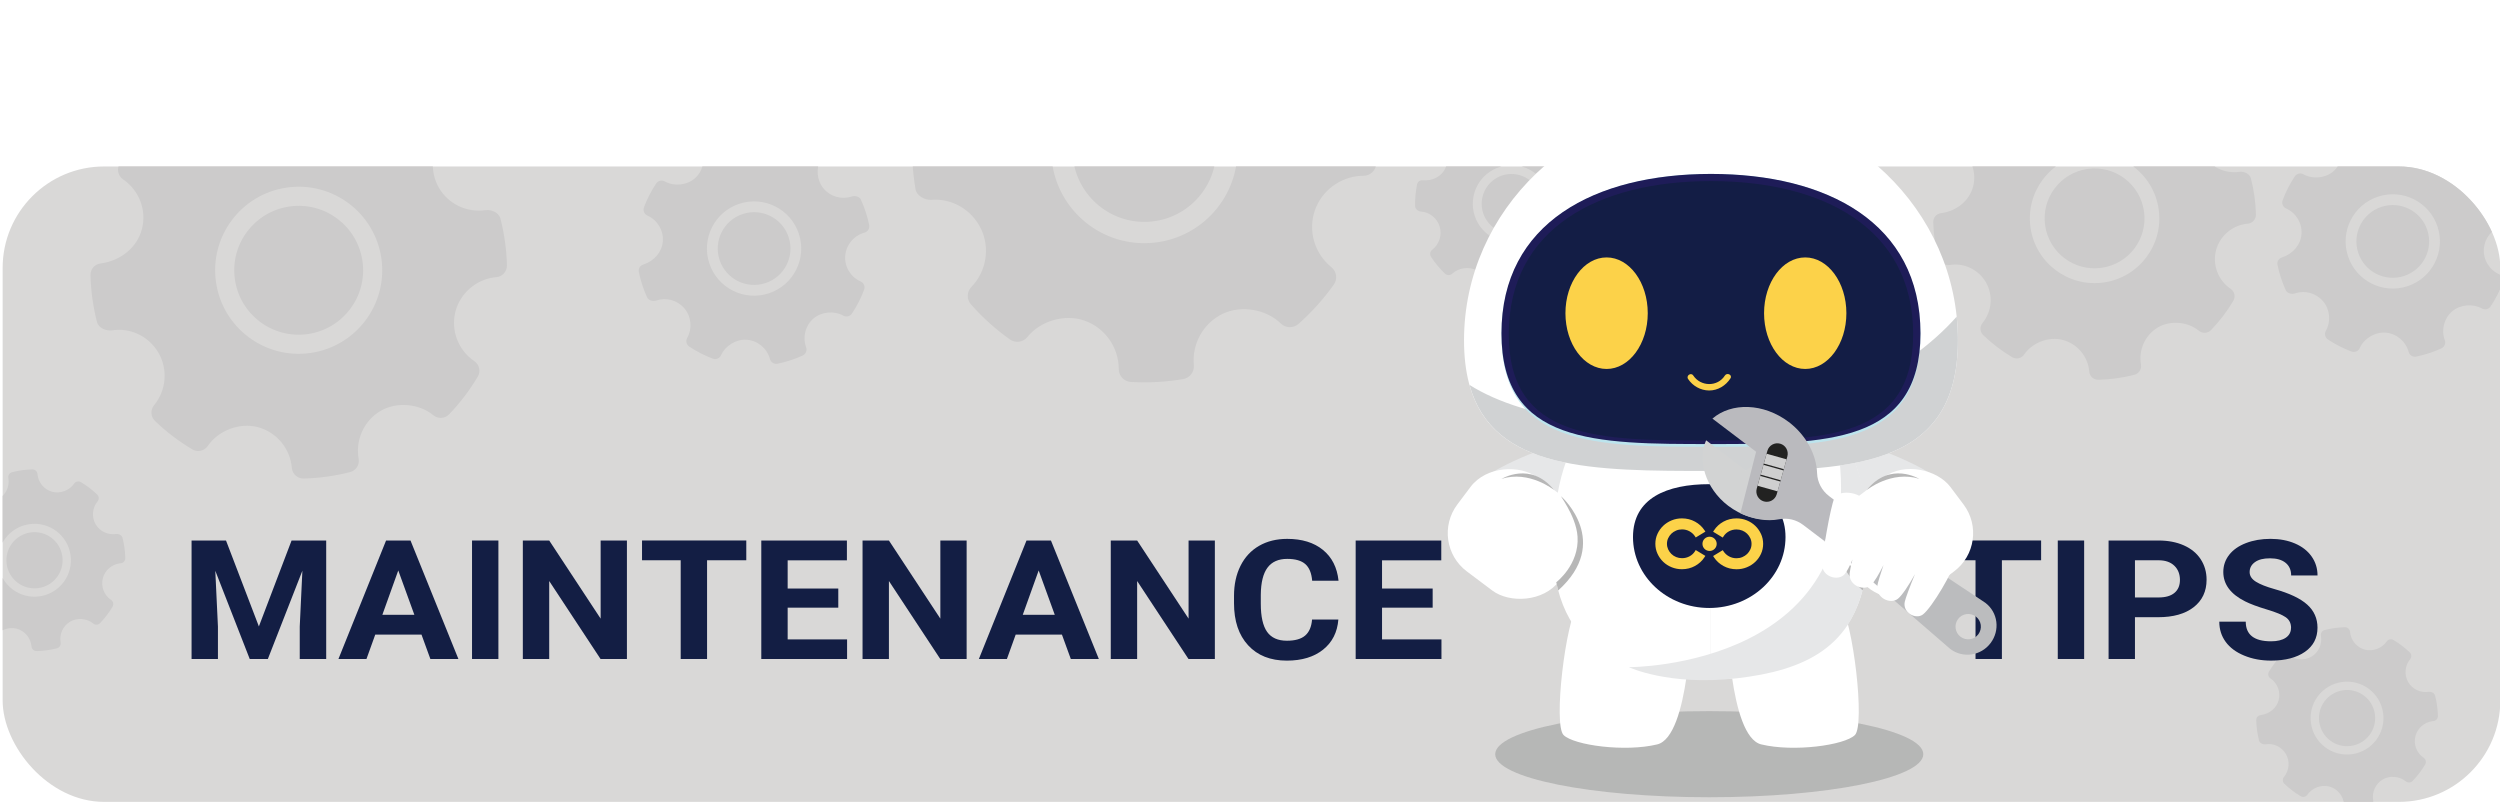 <svg viewBox="0 0 841.89 272.23" version="1.1" xmlns:xlink="http://www.w3.org/1999/xlink" xmlns="http://www.w3.org/2000/svg">
  <defs>
    <style>
      .cls-1, .cls-2 {
        fill: none;
      }

      .cls-3 {
        filter: url(#drop-shadow-1);
      }

      .cls-4 {
        fill: #131d45;
      }

      .cls-2 {
        stroke: #cfcfcf;
        stroke-miterlimit: 10;
        stroke-width: 3.44px;
      }

      .cls-5 {
        fill: #fcd249;
      }

      .cls-6 {
        fill: #1e1c58;
      }

      .cls-7, .cls-8 {
        isolation: isolate;
      }

      .cls-9 {
        clip-path: url(#clippath-1);
      }

      .cls-10 {
        clip-path: url(#clippath-2);
      }

      .cls-11 {
        fill: #b7b7b7;
      }

      .cls-12 {
        fill: #bbbcbe;
      }

      .cls-13 {
        fill: #bce4ed;
      }

      .cls-14 {
        fill: #fff;
      }

      .cls-15 {
        fill: #cccbcb;
      }

      .cls-16 {
        fill: #d0d2d3;
      }

      .cls-17 {
        fill: #bababe;
      }

      .cls-18 {
        fill: #d2d3d3;
      }

      .cls-19 {
        fill: #e6e7e8;
      }

      .cls-20 {
        fill: #131e44;
      }

      .cls-21 {
        fill: #d9d8d7;
      }

      .cls-8 {
        fill: #666768;
        mix-blend-mode: multiply;
        opacity: .3;
      }

      .cls-22 {
        fill: #222221;
      }

      .cls-23 {
        clip-path: url(#clippath);
      }
    </style>
    <clipPath id="clippath">
      <rect ry="34.17" rx="34.17" height="213.98" width="841.11" y="56.06" x=".89" class="cls-1"></rect>
    </clipPath>
    <filter id="drop-shadow-1">
      <feOffset dy="8" dx="5"></feOffset>
      <feGaussianBlur stdDeviation="5" result="blur"></feGaussianBlur>
      <feFlood flood-opacity=".3" flood-color="#231f20"></feFlood>
      <feComposite operator="in" in2="blur"></feComposite>
      <feComposite in="SourceGraphic"></feComposite>
    </filter>
    <clipPath id="clippath-1">
      <rect height="111.15" width="58.2" y="111.9" x="512.8" class="cls-1"></rect>
    </clipPath>
    <clipPath id="clippath-2">
      <rect height="111.15" width="58.2" y="111.89" x="570.93" class="cls-1"></rect>
    </clipPath>
  </defs>
  
  <g>
    <g id="Layer_1">
      <g class="cls-7">
        <g data-sanitized-data-name="Layer_1" data-name="Layer_1" id="Layer_1-2">
          <g id="Layer_1-2">
            <g class="cls-7">
              <g data-sanitized-data-name="Layer_1-2" data-name="Layer_1-2" id="Layer_1-2-2">
                <g class="cls-23">
                  <g>
                    <rect height="230.7" width="1347.61" y="48.75" x="-433.49" class="cls-21"></rect>
                    <g>
                      <g>
                        <path d="M168.51,73.56c-.5-1.92-2.98-3.07-4.95-2.79-6.36.9-12.54-2.04-15.72-7.48-3.25-5.58-2.67-12.7,1.46-17.72,1.3-1.58,1.16-3.89-.32-5.3-3.84-3.68-8.07-6.89-12.57-9.56-1.76-1.05-4.06-.54-5.22,1.17-3.49,5.17-10.69,7.92-16.77,6.34-6.33-1.67-10.96-7.2-11.51-13.75-.17-2.06-1.91-3.62-3.98-3.57-5.27.13-10.51.85-15.63,2.17-1.98.51-3.23,2.45-2.88,4.46,1.14,6.41-1.84,12.9-7.42,16.16-5.35,3.12-12.97,2.47-17.75-1.49-1.58-1.31-3.89-1.17-5.3.3-3.7,3.85-6.96,8.13-9.66,12.69-1.06,1.78-.54,4.06,1.16,5.22,5.45,3.7,8,10.44,6.33,16.78-1.59,6.05-7,10.56-13.78,11.52-2.21.24-3.57,1.94-3.53,3.98.13,5.3.87,10.62,2.2,15.8.5,1.93,3.05,3.05,5.04,2.77,6.03-1.01,12.36,1.91,15.63,7.5,3.26,5.58,2.68,12.7-1.46,17.72-1.29,1.57-1.16,3.88.32,5.29,3.81,3.66,8.04,6.87,12.56,9.56,1.77,1.06,4.06.55,5.23-1.17,3.51-5.18,10.7-7.93,16.76-6.34,6.35,1.66,10.98,7.19,11.53,13.75.17,2.06,1.92,3.63,3.98,3.58,2.7-.06,5.39-.29,8.07-.67,2.54-.36,5.06-.86,7.57-1.5,1.98-.51,3.23-2.45,2.87-4.46-1.14-6.41,1.84-12.9,7.41-16.16,5.38-3.14,12.98-2.47,17.75,1.48,1.58,1.3,3.88,1.16,5.3-.3,3.69-3.85,6.94-8.12,9.66-12.7,1.06-1.77.55-4.06-1.16-5.22-5.45-3.69-8-10.44-6.34-16.77,1.57-5.96,6.74-10.56,12.88-11.42l.86-.1c2.01-.12,3.63-1.91,3.58-3.98-.12-5.31-.87-10.62-2.2-15.8h0ZM104.52,118.87c-15.38,2.17-29.62-8.54-31.79-23.92s8.54-29.62,23.92-31.79c15.39-2.17,29.62,8.54,31.79,23.92,2.17,15.38-8.54,29.62-23.92,31.79Z" class="cls-15"></path>
                        <path d="M103.62,112.5c-11.87,1.68-22.84-6.58-24.52-18.45-1.68-11.87,6.58-22.84,18.45-24.52,11.87-1.68,22.84,6.58,24.52,18.45,1.68,11.87-6.58,22.84-18.45,24.52Z" class="cls-15"></path>
                      </g>
                      <g>
                        <path d="M41.24,181.05c-.22-.84-1.3-1.34-2.16-1.22-2.78.39-5.47-.89-6.86-3.26-1.42-2.43-1.16-5.54.64-7.73.57-.69.51-1.7-.14-2.31-1.68-1.6-3.52-3-5.48-4.17-.77-.46-1.77-.24-2.28.51-1.52,2.25-4.66,3.46-7.32,2.76-2.76-.73-4.78-3.14-5.02-6-.07-.9-.83-1.58-1.74-1.56-2.3.06-4.58.37-6.82.94-.86.22-1.41,1.07-1.25,1.95.5,2.8-.8,5.63-3.23,7.05-2.33,1.36-5.66,1.08-7.74-.65-.69-.57-1.7-.51-2.31.13-1.61,1.68-3.03,3.54-4.22,5.54-.46.77-.24,1.77.51,2.28,2.38,1.61,3.49,4.55,2.76,7.32-.69,2.64-3.05,4.61-6.01,5.03-.97.1-1.56.85-1.54,1.73.06,2.31.38,4.63.96,6.89.22.84,1.33,1.33,2.2,1.21,2.63-.44,5.39.83,6.82,3.27,1.42,2.43,1.17,5.54-.64,7.73-.56.69-.51,1.69.14,2.31,1.66,1.59,3.51,3,5.48,4.17.77.46,1.77.24,2.28-.51,1.53-2.26,4.67-3.46,7.31-2.76,2.77.72,4.79,3.14,5.03,6,.07.9.84,1.58,1.74,1.56,1.18-.03,2.35-.13,3.52-.29,1.11-.16,2.21-.37,3.3-.65.86-.22,1.41-1.07,1.25-1.95-.5-2.79.8-5.63,3.23-7.05,2.35-1.37,5.66-1.08,7.74.65.69.57,1.69.51,2.31-.13,1.61-1.68,3.03-3.54,4.21-5.54.46-.77.24-1.77-.51-2.28-2.38-1.61-3.49-4.55-2.76-7.32.68-2.6,2.94-4.6,5.62-4.98l.38-.04c.88-.05,1.58-.83,1.56-1.74-.05-2.31-.38-4.63-.96-6.89h0ZM13.33,200.82c-6.71.95-12.92-3.72-13.87-10.43-.95-6.71,3.72-12.92,10.43-13.87,6.71-.95,12.92,3.72,13.87,10.43.95,6.71-3.72,12.92-10.43,13.87Z" class="cls-15"></path>
                        <path d="M12.94,198.04c-5.18.73-9.96-2.87-10.69-8.05-.73-5.18,2.87-9.96,8.05-10.69,5.18-.73,9.96,2.87,10.69,8.05.73,5.18-2.87,9.96-8.05,10.69Z" class="cls-15"></path>
                      </g>
                      <g>
                        <path d="M820.01,234.2c-.22-.84-1.3-1.34-2.16-1.22-2.78.39-5.47-.89-6.86-3.26-1.42-2.43-1.16-5.54.64-7.73.57-.69.51-1.7-.14-2.31-1.68-1.6-3.52-3-5.48-4.17-.77-.46-1.77-.24-2.28.51-1.52,2.25-4.66,3.46-7.32,2.76-2.76-.73-4.78-3.14-5.02-6-.07-.9-.83-1.58-1.74-1.56-2.3.06-4.58.37-6.82.94-.86.22-1.41,1.07-1.25,1.95.5,2.8-.8,5.63-3.23,7.05-2.33,1.36-5.66,1.08-7.74-.65-.69-.57-1.7-.51-2.31.13-1.61,1.68-3.03,3.54-4.22,5.54-.46.77-.24,1.77.51,2.28,2.38,1.61,3.49,4.55,2.76,7.32-.69,2.64-3.05,4.61-6.01,5.03-.97.1-1.56.85-1.54,1.73.06,2.31.38,4.63.96,6.89.22.84,1.33,1.33,2.2,1.21,2.63-.44,5.39.83,6.82,3.27,1.42,2.43,1.17,5.54-.64,7.73-.56.69-.51,1.69.14,2.31,1.66,1.59,3.51,3,5.48,4.17.77.46,1.77.24,2.28-.51,1.53-2.26,4.67-3.46,7.31-2.76,2.77.72,4.79,3.14,5.03,6,.07.9.84,1.58,1.74,1.56,1.18-.03,2.35-.13,3.52-.29,1.11-.16,2.21-.37,3.3-.65.86-.22,1.41-1.07,1.25-1.95-.5-2.79.8-5.62,3.23-7.05,2.35-1.37,5.66-1.08,7.74.65.69.57,1.69.51,2.31-.13,1.61-1.68,3.03-3.54,4.22-5.54.46-.77.24-1.77-.51-2.28-2.38-1.61-3.49-4.55-2.76-7.32.68-2.6,2.94-4.6,5.62-4.98l.38-.04c.88-.05,1.58-.83,1.56-1.74-.05-2.31-.38-4.63-.96-6.89h-.01ZM792.1,253.97c-6.71.95-12.92-3.72-13.87-10.43-.95-6.71,3.72-12.92,10.43-13.87s12.92,3.72,13.87,10.43c.95,6.71-3.72,12.92-10.43,13.87Z" class="cls-15"></path>
                        <path d="M791.71,251.19c-5.18.73-9.96-2.87-10.69-8.05-.73-5.18,2.87-9.96,8.05-10.69s9.96,2.87,10.69,8.05c.73,5.18-2.87,9.96-8.05,10.69Z" class="cls-15"></path>
                      </g>
                      <g>
                        <path d="M462.45,37.31c-.38-2.18-3.03-3.68-5.24-3.55-7.16.42-13.75-3.41-16.79-9.75-3.11-6.5-1.81-14.36,3.24-19.56,1.59-1.63,1.64-4.22.13-5.92-3.94-4.44-8.34-8.39-13.1-11.77-1.86-1.32-4.46-.97-5.9.83-4.35,5.43-12.6,7.83-19.22,5.52-6.89-2.43-11.53-9-11.54-16.33,0-2.31-1.79-4.2-4.1-4.34-5.87-.33-11.76,0-17.57.98-2.24.38-3.81,2.43-3.6,4.69.68,7.23-3.22,14.17-9.71,17.29-6.23,2.98-14.64,1.57-19.59-3.27-1.63-1.59-4.21-1.65-5.92-.15-4.46,3.94-8.47,8.4-11.9,13.23-1.34,1.88-.97,4.46.81,5.9,5.73,4.6,7.94,12.33,5.51,19.23-2.32,6.58-8.74,11.1-16.37,11.55-2.48.07-4.15,1.83-4.29,4.1-.34,5.9,0,11.88,1.01,17.76.38,2.19,3.11,3.67,5.35,3.54,6.79-.57,13.56,3.25,16.69,9.76,3.12,6.49,1.82,14.36-3.23,19.57-1.58,1.63-1.64,4.21-.13,5.91,3.9,4.41,8.31,8.37,13.08,11.77,1.87,1.34,4.47.98,5.91-.82,4.37-5.44,12.62-7.84,19.21-5.52,6.91,2.42,11.54,8.99,11.56,16.33,0,2.31,1.8,4.21,4.1,4.34,3.01.17,6.02.17,9.03,0,2.86-.17,5.7-.49,8.55-.97,2.25-.38,3.81-2.43,3.6-4.7-.68-7.22,3.22-14.17,9.71-17.28,6.27-3,14.65-1.56,19.59,3.27,1.64,1.59,4.2,1.64,5.92.15,4.45-3.94,8.46-8.39,11.9-13.23,1.34-1.87.98-4.46-.81-5.91-5.72-4.6-7.94-12.33-5.52-19.22,2.28-6.49,8.45-11.12,15.35-11.52l.97-.03c2.25.05,4.21-1.79,4.35-4.1.35-5.91,0-11.88-1.01-17.76l-.03-.02h0ZM387.2,81.84c-17.3,1.01-32.14-12.19-33.15-29.48-1.01-17.3,12.19-32.14,29.48-33.15,17.3-1.01,32.14,12.19,33.15,29.48,1.01,17.3-12.19,32.14-29.48,33.15Z" class="cls-15"></path>
                        <path d="M386.79,74.68c-13.34.78-24.79-9.4-25.57-22.74-.78-13.34,9.4-24.79,22.74-25.57,13.34-.78,24.79,9.4,25.57,22.74.78,13.34-9.4,24.79-22.74,25.57Z" class="cls-15"></path>
                      </g>
                      <g>
                        <path d="M289.93,67.22c-.47-1.02-1.96-1.41-3.03-1.06-3.45,1.13-7.17.12-9.48-2.59-2.36-2.77-2.75-6.79-.96-9.99.56-1,.26-2.28-.71-2.91-2.5-1.66-5.17-3.02-7.94-4.05-1.08-.41-2.31.1-2.78,1.17-1.42,3.22-5.15,5.47-8.68,5.2-3.68-.3-6.81-2.9-7.77-6.49-.3-1.13-1.42-1.82-2.57-1.59-2.92.6-5.75,1.52-8.47,2.76-1.05.48-1.55,1.68-1.15,2.76,1.27,3.45.27,7.35-2.5,9.72-2.66,2.27-6.96,2.67-10.01.95-1.01-.57-2.28-.26-2.92.7-1.67,2.51-3.05,5.21-4.1,8.02-.41,1.09.11,2.31,1.16,2.78,3.4,1.51,5.48,5,5.19,8.69-.28,3.52-2.83,6.57-6.51,7.78-1.21.35-1.79,1.43-1.56,2.56.6,2.93,1.54,5.81,2.8,8.55.47,1.02,2,1.39,3.08,1.04,3.25-1.16,7.06-.17,9.43,2.6s2.75,6.79.96,9.99c-.56,1-.26,2.27.7,2.91,2.48,1.65,5.15,3.01,7.93,4.06,1.09.41,2.31-.1,2.79-1.17,1.43-3.23,5.15-5.47,8.68-5.19,3.69.29,6.81,2.9,7.78,6.48.3,1.13,1.43,1.82,2.57,1.59,1.49-.31,2.97-.7,4.41-1.18,1.38-.45,2.73-.98,4.05-1.59,1.05-.48,1.55-1.69,1.15-2.77-1.27-3.44-.26-7.35,2.5-9.71,2.68-2.28,6.96-2.67,10.01-.95,1.01.56,2.27.26,2.92-.7,1.67-2.5,3.05-5.2,4.1-8.02.41-1.09-.1-2.31-1.17-2.78-3.4-1.51-5.49-5-5.2-8.68.27-3.47,2.69-6.54,6.01-7.63l.47-.14c1.11-.27,1.83-1.42,1.59-2.57-.6-2.94-1.54-5.81-2.8-8.55h.03,0ZM258.91,98.78c-8.33,2.74-17.3-1.78-20.05-10.11-2.74-8.33,1.78-17.3,10.11-20.05,8.33-2.74,17.3,1.78,20.05,10.11,2.74,8.33-1.78,17.3-10.11,20.05Z" class="cls-15"></path>
                        <path d="M257.78,95.33c-6.42,2.12-13.35-1.38-15.46-7.8-2.12-6.42,1.38-13.35,7.8-15.46,6.42-2.12,13.35,1.38,15.46,7.8,2.12,6.42-1.38,13.35-7.8,15.46Z" class="cls-15"></path>
                      </g>
                      <g>
                        <path d="M541.42,67.79c-.02-.92-1.03-1.69-1.94-1.77-2.96-.25-5.44-2.22-6.31-5-.89-2.85.11-6,2.49-7.84.75-.58.92-1.63.4-2.42-1.35-2.05-2.92-3.94-4.68-5.61-.69-.65-1.77-.66-2.47,0-2.11,1.97-5.64,2.47-8.22,1.12-2.68-1.41-4.2-4.38-3.77-7.39.14-.95-.49-1.83-1.42-2.02-2.39-.49-4.83-.7-7.27-.64-.94.02-1.71.77-1.76,1.71-.15,3.01-2.16,5.62-5.02,6.52-2.74.85-6.1-.23-7.85-2.51-.58-.75-1.63-.93-2.42-.41-2.07,1.35-3.98,2.94-5.67,4.72-.66.69-.66,1.78-.02,2.47,2.08,2.23,2.52,5.53,1.12,8.22-1.34,2.56-4.25,4.04-7.41,3.77-1.02-.12-1.81.51-2,1.43-.49,2.4-.71,4.88-.64,7.35.02.92,1.06,1.69,1.98,1.77,2.82.17,5.37,2.14,6.27,5,.89,2.85-.11,6-2.49,7.84-.75.58-.93,1.63-.4,2.42,1.34,2.04,2.91,3.93,4.67,5.61.69.66,1.77.67,2.48.02,2.12-1.97,5.65-2.47,8.21-1.12,2.69,1.41,4.2,4.38,3.77,7.39-.14.95.49,1.83,1.42,2.02,1.22.25,2.46.43,3.71.53,1.18.1,2.37.14,3.57.11.95-.02,1.71-.77,1.76-1.71.15-3.01,2.17-5.62,5.02-6.52,2.75-.86,6.11.23,7.85,2.51.58.75,1.63.92,2.42.41,2.06-1.35,3.97-2.94,5.67-4.72.66-.69.67-1.77.02-2.47-2.08-2.23-2.53-5.53-1.12-8.22,1.32-2.53,4.13-4.06,6.99-3.82l.4.05c.92.15,1.83-.49,2.03-1.42.49-2.41.71-4.88.64-7.35v-.02h-.01ZM507.88,81.6c-7.16-.61-12.47-6.91-11.86-14.08.61-7.16,6.91-12.47,14.08-11.86,7.16.61,12.47,6.92,11.86,14.08-.61,7.16-6.91,12.47-14.08,11.86h0Z" class="cls-15"></path>
                        <path d="M508.14,78.63c-5.52-.47-9.62-5.33-9.14-10.86s5.33-9.62,10.86-9.14c5.52.47,9.62,5.33,9.14,10.86-.47,5.52-5.33,9.62-10.86,9.14Z" class="cls-15"></path>
                      </g>
                      <g>
                        <path d="M841.76,64.82c-.47-1.02-1.96-1.41-3.03-1.06-3.45,1.13-7.17.12-9.48-2.59-2.36-2.77-2.75-6.79-.96-9.99.56-1,.25-2.28-.71-2.91-2.5-1.66-5.17-3.02-7.94-4.05-1.08-.41-2.31.1-2.78,1.17-1.42,3.22-5.15,5.47-8.68,5.2-3.68-.3-6.81-2.9-7.77-6.49-.3-1.13-1.42-1.82-2.57-1.59-2.92.6-5.75,1.52-8.47,2.76-1.05.48-1.55,1.68-1.15,2.76,1.27,3.45.27,7.35-2.5,9.72-2.66,2.27-6.96,2.67-10.01.95-1.01-.57-2.28-.26-2.92.7-1.67,2.51-3.05,5.21-4.1,8.02-.41,1.09.11,2.31,1.16,2.78,3.4,1.51,5.48,5,5.19,8.69-.28,3.52-2.83,6.57-6.51,7.78-1.21.35-1.79,1.43-1.56,2.56.6,2.93,1.54,5.81,2.8,8.55.47,1.02,2,1.39,3.08,1.04,3.25-1.16,7.06-.17,9.43,2.6s2.75,6.79.96,9.99c-.56,1-.26,2.27.7,2.91,2.48,1.65,5.15,3.01,7.93,4.06,1.09.41,2.31-.1,2.79-1.17,1.43-3.23,5.15-5.47,8.68-5.19,3.69.29,6.81,2.9,7.78,6.48.3,1.13,1.43,1.82,2.57,1.59,1.49-.31,2.97-.7,4.41-1.18,1.38-.45,2.73-.98,4.05-1.59,1.05-.48,1.55-1.69,1.15-2.77-1.27-3.44-.26-7.35,2.5-9.71,2.68-2.28,6.96-2.67,10.01-.95,1.01.56,2.27.26,2.92-.7,1.67-2.5,3.05-5.2,4.1-8.02.41-1.09-.1-2.31-1.17-2.78-3.4-1.51-5.49-5-5.2-8.68.27-3.47,2.69-6.54,6.01-7.63l.47-.14c1.11-.27,1.83-1.42,1.59-2.57-.6-2.94-1.54-5.81-2.8-8.55h.03ZM810.75,96.38c-8.33,2.74-17.3-1.78-20.05-10.11-2.74-8.33,1.78-17.3,10.11-20.05,8.33-2.74,17.3,1.78,20.05,10.11,2.74,8.33-1.78,17.3-10.11,20.05Z" class="cls-15"></path>
                        <path d="M809.61,92.93c-6.42,2.12-13.35-1.38-15.46-7.8-2.12-6.42,1.38-13.35,7.8-15.46,6.42-2.12,13.35,1.38,15.46,7.8,2.12,6.42-1.38,13.35-7.8,15.46Z" class="cls-15"></path>
                      </g>
                      <g>
                        <path d="M757.99,60.02c-.38-1.49-2.31-2.38-3.83-2.16-4.93.7-9.72-1.58-12.18-5.8-2.52-4.32-2.07-9.84,1.13-13.73,1.01-1.22.9-3.01-.25-4.11-2.98-2.85-6.25-5.34-9.74-7.4-1.36-.81-3.14-.42-4.04.91-2.71,4-8.28,6.14-13,4.91-4.91-1.3-8.49-5.58-8.92-10.66-.13-1.6-1.48-2.81-3.08-2.77-4.09.1-8.14.66-12.11,1.68-1.53.39-2.5,1.9-2.23,3.46.88,4.97-1.43,9.99-5.75,12.52-4.15,2.42-10.05,1.92-13.75-1.15-1.22-1.01-3.01-.9-4.11.23-2.87,2.98-5.39,6.3-7.49,9.84-.82,1.38-.42,3.15.9,4.04,4.23,2.86,6.2,8.09,4.91,13-1.23,4.69-5.42,8.19-10.68,8.93-1.71.19-2.77,1.5-2.74,3.08.1,4.11.68,8.23,1.71,12.24.39,1.49,2.36,2.37,3.9,2.15,4.67-.78,9.58,1.48,12.11,5.81,2.53,4.32,2.07,9.84-1.13,13.73-1,1.22-.9,3.01.25,4.1,2.95,2.83,6.23,5.32,9.73,7.41,1.37.82,3.15.43,4.05-.9,2.72-4.01,8.29-6.15,12.99-4.91,4.92,1.29,8.5,5.57,8.93,10.65.13,1.6,1.48,2.81,3.08,2.77,2.09-.05,4.18-.22,6.25-.52,1.97-.28,3.92-.66,5.86-1.16,1.53-.39,2.5-1.9,2.23-3.46-.88-4.96,1.43-9.99,5.74-12.52,4.17-2.43,10.06-1.91,13.75,1.15,1.23,1.01,3,.9,4.11-.23,2.86-2.98,5.38-6.29,7.49-9.84.82-1.37.43-3.15-.9-4.05-4.22-2.86-6.2-8.09-4.91-13,1.21-4.62,5.22-8.18,9.98-8.85l.67-.08c1.56-.09,2.81-1.48,2.78-3.08-.1-4.11-.67-8.23-1.71-12.24h0ZM708.41,95.13c-11.92,1.68-22.95-6.61-24.63-18.54-1.68-11.92,6.61-22.95,18.54-24.63,11.92-1.68,22.95,6.61,24.63,18.54,1.68,11.92-6.61,22.95-18.54,24.63Z" class="cls-15"></path>
                        <path d="M707.71,90.19c-9.19,1.3-17.7-5.1-19-14.3-1.3-9.19,5.1-17.7,14.3-19,9.19-1.3,17.7,5.1,19,14.3,1.3,9.19-5.1,17.7-14.3,19Z" class="cls-15"></path>
                      </g>
                    </g>
                  </g>
                </g>
                <g class="cls-7">
                  <path d="M76.11,182.02l11.07,28.94,11.01-28.94h11.66v39.9h-8.91v-10.91l.89-18.83-11.63,29.74h-6.1l-11.6-29.71.89,18.8v10.91h-8.88v-39.9h11.6,0Z" class="cls-20"></path>
                  <path d="M141.94,213.7h-15.57l-2.96,8.22h-9.44l16.04-39.9h8.23l16.13,39.9h-9.44l-2.99-8.22h0ZM128.77,207.04h10.77l-5.42-14.94-5.36,14.94h0Z" class="cls-20"></path>
                  <path d="M167.84,221.92h-8.88v-39.9h8.88v39.9h0Z" class="cls-20"></path>
                  <path d="M211.12,221.92h-8.88l-17.29-26.26v26.26h-8.88v-39.9h8.88l17.32,26.31v-26.31h8.85v39.9h0Z" class="cls-20"></path>
                  <path d="M251.31,188.67h-13.2v33.25h-8.88v-33.25h-13.02v-6.66h35.11v6.66h0Z" class="cls-20"></path>
                  <path d="M282.3,204.63h-17.05v10.69h20.01v6.61h-28.89v-39.9h28.83v6.66h-19.95v9.51h17.05v6.44h0Z" class="cls-20"></path>
                  <path d="M325.52,221.92h-8.88l-17.29-26.26v26.26h-8.88v-39.9h8.88l17.32,26.31v-26.31h8.85v39.9h0Z" class="cls-20"></path>
                  <path d="M357.61,213.7h-15.57l-2.96,8.22h-9.44l16.04-39.9h8.23l16.13,39.9h-9.44l-2.99-8.22h0ZM344.43,207.04h10.77l-5.42-14.94-5.36,14.94h.01Z" class="cls-20"></path>
                  <path d="M409.11,221.92h-8.88l-17.29-26.26v26.26h-8.88v-39.9h8.88l17.32,26.31v-26.31h8.85v39.9h0Z" class="cls-20"></path>
                  <path d="M450.7,208.63c-.34,4.29-2.05,7.67-5.14,10.14s-7.16,3.7-12.21,3.7c-5.53,0-9.87-1.72-13.04-5.17-3.17-3.44-4.75-8.17-4.75-14.18v-2.44c0-3.84.73-7.22,2.19-10.14s3.55-5.17,6.26-6.73,5.87-2.34,9.46-2.34c4.97,0,8.98,1.23,12.02,3.7,3.04,2.47,4.8,5.93,5.27,10.39h-8.88c-.22-2.58-.99-4.45-2.32-5.61s-3.36-1.74-6.08-1.74c-2.96,0-5.17.98-6.64,2.95s-2.22,5.01-2.26,9.14v3.02c0,4.31.71,7.46,2.12,9.46,1.41,1.99,3.64,2.99,6.68,2.99,2.74,0,4.79-.58,6.14-1.74s2.13-2.96,2.32-5.39h8.88-.02,0Z" class="cls-20"></path>
                  <path d="M482.46,204.63h-17.05v10.69h20.01v6.61h-28.89v-39.9h28.83v6.66h-19.95v9.51h17.05v6.44h0Z" class="cls-20"></path>
                  <path d="M687.35,188.67h-13.2v33.25h-8.88v-33.25h-13.02v-6.66h35.11v6.66h0Z" class="cls-20"></path>
                  <path d="M701.85,221.92h-8.88v-39.9h8.88v39.9h0Z" class="cls-20"></path>
                  <path d="M718.96,207.86v14.06h-8.88v-39.9h16.81c3.24,0,6.08.55,8.54,1.64,2.46,1.1,4.35,2.65,5.67,4.67s1.98,4.32,1.98,6.89c0,3.91-1.45,6.99-4.34,9.25s-6.89,3.38-12,3.38h-7.79.01ZM718.96,201.2h7.93c2.35,0,4.14-.51,5.37-1.54,1.23-1.02,1.85-2.48,1.85-4.38s-.62-3.54-1.86-4.74c-1.24-1.21-2.96-1.83-5.15-1.86h-8.14v12.53h0Z" class="cls-20"></path>
                  <path d="M771.53,211.45c0-1.55-.59-2.75-1.78-3.58-1.18-.83-3.32-1.71-6.39-2.63-3.08-.92-5.52-1.83-7.31-2.73-4.89-2.45-7.34-5.75-7.34-9.89,0-2.16.66-4.08,1.97-5.77s3.2-3.01,5.65-3.96c2.46-.95,5.21-1.43,8.27-1.43s5.82.52,8.23,1.55,4.28,2.49,5.61,4.37c1.33,1.88,2,4.02,2,6.41h-8.88c0-1.83-.62-3.25-1.87-4.26-1.24-1.01-2.99-1.52-5.24-1.52s-3.86.42-5.06,1.27-1.81,1.97-1.81,3.36c0,1.3.71,2.38,2.12,3.26,1.41.88,3.49,1.7,6.23,2.47,5.05,1.41,8.73,3.15,11.04,5.23s3.46,4.68,3.46,7.78c0,3.45-1.41,6.16-4.23,8.13-2.82,1.96-6.62,2.95-11.4,2.95-3.32,0-6.33-.56-9.06-1.69-2.72-1.12-4.8-2.66-6.23-4.62s-2.15-4.22-2.15-6.8h8.91c0,4.4,2.84,6.61,8.52,6.61,2.11,0,3.76-.4,4.94-1.19s1.78-1.91,1.78-3.33h.02Z" class="cls-20"></path>
                </g>
              </g>
            </g>
          </g>
          <g class="cls-3">
            <g>
              <ellipse ry="14.5" rx="72.08" cy="245.98" cx="570.6" class="cls-8"></ellipse>
              <path d="M623.5,141.88s26.38,8.33,30.52,18.07-36.91,14.28-36.91,14.28l-12.12-26.87,18.51-5.48h0Z" class="cls-19"></path>
              <path d="M518.5,141.88s-26.38,8.33-30.52,18.07c-4.14,9.74,36.91,14.28,36.91,14.28l12.12-26.87-18.51-5.48h0Z" class="cls-19"></path>
              <path d="M564.61,199.37s-.63,40.65-11.52,43.31c-10.89,2.65-28.09.29-31.55-3.15-3.46-3.44.55-38.13,5.08-44.71s34.12-2.73,37.99,4.55h0Z" class="cls-14"></path>
              <path d="M576.58,199.37s.63,40.65,11.52,43.31c10.89,2.65,28.09.29,31.55-3.15,3.46-3.44-.55-38.13-5.08-44.71s-34.12-2.73-37.99,4.55h0Z" class="cls-14"></path>
              <g>
                <g class="cls-9">
                  <path d="M569.81,122.6c-27.74.4-48.71,4.68-51.67,47.11-2.96,42.43,25.43,51.61,54.39,50.94,28.97-.67,48.17-5.2,52.39-31.6,4.22-26.4-4.13-55.7-11.78-58.86-7.65-3.15-21.08-7.92-43.33-7.6h0Z" class="cls-14"></path>
                </g>
                <g class="cls-10">
                  <path d="M572.12,122.6c27.74.4,48.71,4.68,51.67,47.11,2.96,42.43-25.43,51.61-54.39,50.94-28.97-.67-48.17-5.2-52.39-31.6-4.22-26.4,4.13-55.7,11.78-58.86,7.65-3.15,21.08-7.92,43.33-7.6h0Z" class="cls-14"></path>
                </g>
                <path d="M543.51,216.68s84.06.27,69.86-77.17c-.11.02,2.11-.42,2.11-.42,0,0,11.89,16.79,7.85,46.21-3.64,24.68-20.62,32.5-43.47,35.12-22.85,2.63-36.34-3.74-36.34-3.74h0Z" class="cls-19"></path>
              </g>
              <path d="M654.34,106.61c0,43.93-37.23,43.99-83.16,43.99s-83.16-.06-83.16-43.99,37.23-79.54,83.16-79.54,83.16,35.61,83.16,79.54h0Z" class="cls-14"></path>
              <path d="M571.18,150.6c45.93,0,83.16-.06,83.16-43.99,0-2.69-.14-5.35-.42-7.98-15.77,17.82-54,43.58-120.81,35.82-20.29-2.36-34.06-7.03-43.25-12.83,8.01,28.93,41.37,28.98,81.32,28.98h0Z" class="cls-16"></path>
              <path d="M641.73,104.76c0,37.65-31.59,37.7-70.55,37.7s-70.55-.05-70.55-37.7,31.59-54.2,70.55-54.2,70.55,16.55,70.55,54.2Z" class="cls-13"></path>
              <path d="M641.73,104.22c0,37.27-31.59,37.32-70.55,37.32s-70.55-.05-70.55-37.32,31.59-53.65,70.55-53.65,70.55,16.38,70.55,53.65Z" class="cls-6"></path>
              <path d="M639.27,104.51c0,35.79-30.49,35.84-68.09,35.84s-68.09-.05-68.09-35.84,30.49-51.53,68.09-51.53,68.09,15.73,68.09,51.53h0Z" class="cls-4"></path>
              <ellipse ry="18.78" rx="13.86" cy="97.47" cx="536.03" class="cls-5"></ellipse>
              <ellipse ry="18.78" rx="13.86" cy="97.47" cx="602.92" class="cls-5"></ellipse>
              <path d="M563.47,119.62c1.56,2.37,4.22,3.85,7.06,3.88,2.96.03,5.66-1.65,7.22-4.1.72-1.14-1.16-2.06-1.88-.94-2.48,3.9-8.17,3.77-10.66-.01-.74-1.13-2.48.04-1.74,1.17Z" class="cls-5"></path>
              <g>
                <path d="M544.92,172.87c0-13.18,11.5-17.82,25.68-17.82s25.68,4.63,25.68,17.82-11.5,23.87-25.68,23.87-25.68-10.69-25.68-23.87h0Z" class="cls-4"></path>
                <path d="M565.77,177.68c-.45.7-1.06,1.26-1.82,1.67s-1.61.62-2.52.62c-.71,0-1.37-.13-1.98-.38s-1.15-.6-1.6-1.04c-.45-.44-.82-.97-1.09-1.55-.26-.58-.4-1.2-.4-1.87s.13-1.29.4-1.87.63-1.1,1.08-1.54c.45-.43.99-.79,1.61-1.05.61-.26,1.27-.39,1.98-.39.91,0,1.75.21,2.51.63s1.38.98,1.83,1.66l.28.43,3.25-1.97-.3-.46c-.79-1.2-1.86-2.18-3.18-2.9-1.33-.73-2.81-1.1-4.42-1.1-1.21,0-2.38.22-3.46.67-1.08.44-2.03,1.05-2.84,1.82s-1.45,1.68-1.93,2.71c-.48,1.04-.72,2.17-.72,3.35s.24,2.31.72,3.35c.47,1.03,1.12,1.95,1.92,2.72.81.78,1.76,1.39,2.84,1.83s2.24.67,3.46.67c1.6,0,3.09-.37,4.42-1.1,1.32-.73,2.4-1.71,3.18-2.93l.3-.46-3.25-1.97-.28.44h.01Z" class="cls-5"></path>
                <path d="M588.02,171.8c-.47-1.03-1.12-1.95-1.92-2.72-.81-.78-1.76-1.39-2.84-1.84-1.08-.44-2.24-.67-3.46-.67-1.6,0-3.09.37-4.42,1.1-1.32.73-2.4,1.71-3.18,2.93l-.3.46,3.25,1.97.28-.44c.45-.7,1.06-1.26,1.82-1.67s1.61-.62,2.52-.62c.71,0,1.37.13,1.98.38s1.15.6,1.6,1.04c.45.44.82.97,1.09,1.55.26.58.4,1.2.4,1.87s-.13,1.29-.4,1.87-.63,1.1-1.08,1.54c-.45.43-.99.79-1.61,1.05-.61.26-1.27.39-1.98.39-.91,0-1.75-.21-2.51-.63s-1.38-.98-1.83-1.66l-.28-.43-3.25,1.97.3.46c.79,1.2,1.86,2.18,3.18,2.9,1.33.73,2.81,1.1,4.42,1.1,1.21,0,2.38-.22,3.46-.67,1.08-.44,2.03-1.05,2.84-1.82s1.46-1.68,1.93-2.71c.48-1.04.72-2.17.72-3.35s-.24-2.31-.72-3.35h-.01Z" class="cls-5"></path>
                <path d="M573.11,175.14c0-1.32-1.07-2.4-2.4-2.4s-2.4,1.07-2.4,2.4,1.07,2.4,2.4,2.4,2.4-1.07,2.4-2.4Z" class="cls-5"></path>
              </g>
              <rect transform="translate(64.38 472.53) rotate(-53.09)" ry="16.1" rx="16.1" height="42.92" width="39.57" y="150.37" x="485.35" class="cls-14"></rect>
              <path d="M519.09,188.07s7.75-5.88,7.16-15.33c-.45-7.31-6.93-15.09-5.28-13.36.04.04,16.82,15.2-1.24,31.46.05.18-.65-2.77-.65-2.77h.01Z" class="cls-11"></path>
              <path d="M518.35,157.02s-8.33-6.72-17.72-3.76c-.04.11,9.77-6.13,17.72,3.76Z" class="cls-11"></path>
              <rect transform="translate(24.45 416.92) rotate(-36.91)" ry="16.1" rx="16.1" height="39.57" width="42.92" y="152.04" x="615.41" class="cls-14"></rect>
              <path d="M622.91,188.07s-7.75-5.88-7.16-15.33c.45-7.31,6.93-15.09,5.28-13.36-.04.04-16.82,15.2,1.24,31.46-.05.18.65-2.77.65-2.77h-.01Z" class="cls-11"></path>
              <path d="M623.64,157.02s8.33-6.72,17.72-3.76c.04.11-9.77-6.13-17.72,3.76Z" class="cls-11"></path>
            </g>
            <g>
              <g>
                <path d="M569.54,140.27l13.37,10.14,17.01-9.93c5.53,6.48,6.73,15.06,2.29,20.91-5.3,6.99-16.64,7.46-25.23.93-7.69-5.84-10.46-15.44-7.43-22.05h-.01Z" class="cls-18"></path>
                <path d="M597.38,134.12c-8.46-6.42-19.32-6.69-25.71-1.15l14.71,11.16-5.3,20.73c4.39,2.03,8.92,2.81,13.11,2,2.83-.55,5.74.16,8.04,1.91l24.09,18.28,7.87-10.37-23.22-17.61c-2.43-1.84-3.95-4.65-4.05-7.7-.2-6.08-3.52-12.69-9.53-17.25h-.01Z" class="cls-17"></path>
                <g>
                  <path d="M596.9,145.72l-3.58,12.72c-.52,1.86-2.45,2.94-4.31,2.42h0c-1.86-.52-2.94-2.45-2.42-4.31l3.58-12.72c.52-1.86,2.45-2.94,4.31-2.42h0c1.86.52,2.94,2.45,2.42,4.31Z" class="cls-22"></path>
                  <line y2="152.08" x2="595.12" y1="150.19" x1="588.39" class="cls-2"></line>
                  <line y2="148.34" x2="596.17" y1="146.45" x1="589.44" class="cls-2"></line>
                  <line y2="155.82" x2="594.07" y1="153.93" x1="587.33" class="cls-2"></line>
                </g>
              </g>
              <path d="M620.61,166.4l-7.87,10.37,39.01,33.76c4.28,3.25,10.34,2.33,13.58-1.95,3.25-4.28,2.53-10.33-1.75-13.58l-42.97-28.6h0ZM661.2,205.61c-1.42,1.88-4.1,2.24-5.98.82s-2.24-4.1-.82-5.98c1.42-1.88,4.1-2.24,5.98-.82s2.24,4.1.82,5.98Z" class="cls-12"></path>
              <rect transform="translate(107.6 557.23) rotate(-52.81)" height="4.14" width="13.01" y="168.19" x="608.44" class="cls-21"></rect>
            </g>
            <path d="M644.53,175.59c.49-1.32.81-2.43.89-3.18.49-4.92-8.41-7.5-10.31-4.63-.16.25-.36.6-.57,1.02.16-.71.26-1.32.27-1.78.12-4.94-8.93-6.87-10.62-3.87-.18.32-.39.79-.62,1.36.11-.8.15-1.48.12-1.99-.36-4.93-9.57-5.96-10.95-2.81-1.38,3.15-4.16,19.48-4.13,22.46.04,4.1,5.41,5.65,7.58,3.19.76-.86,1.69-2.68,2.64-4.94-.53,2.15-.89,3.88-.96,4.67-.36,4.08,4.83,6.16,7.23,3.91,1.09-1.02,2.64-3.62,4.18-6.71-1.07,3.15-1.9,5.85-2.07,6.91-.66,4.05,4.36,6.49,6.93,4.43,1.4-1.13,3.64-4.5,5.75-8.29-1.67,4.03-3.17,8.02-3.45,9.32-.77,3.63,3.67,6.06,6.07,4.3,3.04-2.21,10.57-15.02,11.11-18.7.65-4.4-7.17-7.1-9.08-4.67h0Z" class="cls-14"></path>
          </g>
        </g>
      </g>
    </g>
  </g>
</svg>